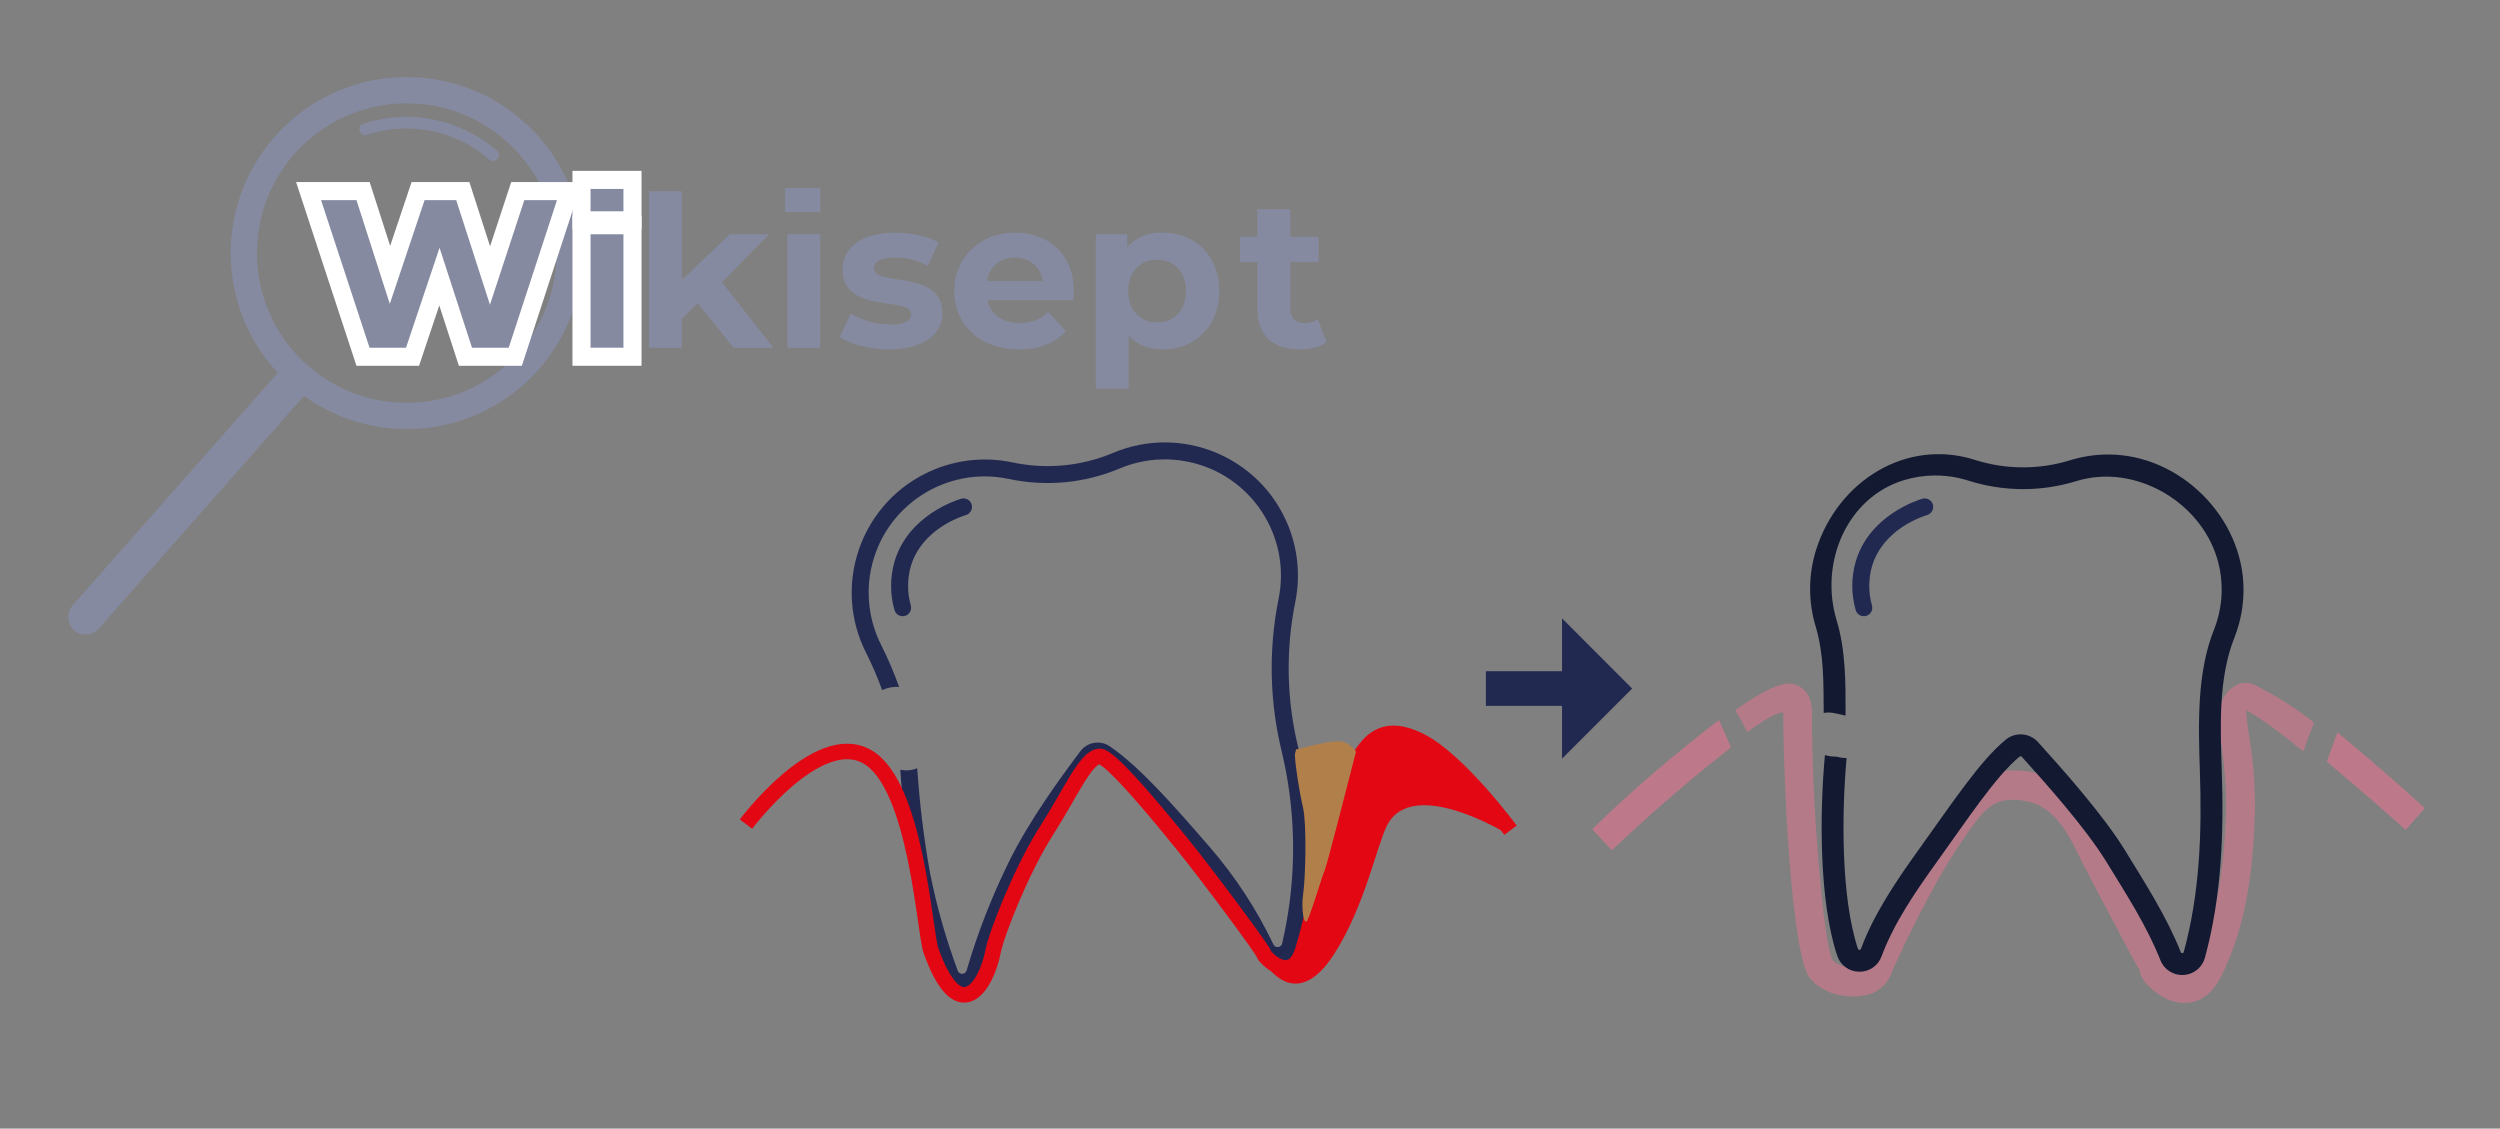 <?xml version="1.0" encoding="UTF-8"?>
<svg id="Livello_1" xmlns="http://www.w3.org/2000/svg" xmlns:xlink="http://www.w3.org/1999/xlink" viewBox="0 0 968 437"><rect x="0" y="0" width="968" height="437" fill="#808080" stroke="none"/>
  <defs>
    <style>
      .cls-1, .cls-2 {
        fill: none;
      }

      .cls-3 {
        opacity: .53;
      }

      .cls-3, .cls-4 {
        isolation: isolate;
      }

      .cls-5 {
        fill: #858aa0;
      }

      .cls-2 {
        stroke: #e30613;
        stroke-width: 6px;
      }

      .cls-6 {
        fill: #b17f4a;
      }

      .cls-7 {
        opacity: .63;
      }

      .cls-7, .cls-8 {
        fill: #e27690;
      }

      .cls-9 {
        fill: #fff;
      }

      .cls-10 {
        fill: #e30613;
      }

      .cls-11 {
        fill: #222951;
      }

      .cls-12 {
        fill: #121931;
      }

      .cls-13 {
        clip-path: url(#clippath);
      }
    </style>
    <clipPath id="clippath">
      <rect class="cls-1" x="671.9" y="264.4" width="224.08" height="123.96"/>
    </clipPath>
  </defs>
  <g id="NewGroup2-3">
    <g id="Raggruppa_162828">
      <path id="Tracciato_84718" class="cls-11" d="M350.56,298.27c1.57.08,3.15-.2,4.59-.83.91,13.74,2.59,27.41,5.03,40.96,2.57,12.76,6.13,25.29,10.67,37.49.35.93,1.38,1.41,2.31,1.06.53-.2.94-.63,1.1-1.18,4.29-14.61,9.83-28.82,16.58-42.47,7.66-15.48,19.35-31.63,27.48-42.43,2.69-3.59,7.72-4.42,11.42-1.88,11.18,7.65,23.6,21.58,38.68,39,9.86,11.4,18.15,24.07,24.63,37.68.31.72,1.07,1.14,1.84,1.03.76-.06,1.39-.62,1.54-1.37,5.09-21.71,5.63-44.23,1.59-66.16-.49-2.64-1.05-5.28-1.67-7.9-4.8-19.46-5.24-39.73-1.29-59.38,4.99-24.33-10.68-48.1-35.02-53.1-4.19-.86-8.48-1.12-12.74-.77l-.31.03c-4.64.41-9.19,1.55-13.48,3.36-13.58,5.71-28.58,7.11-42.99,4.02-24.31-5.09-48.14,10.5-53.22,34.8-2.08,9.95-.73,20.3,3.83,29.39,2.68,5.31,5.02,10.78,7.01,16.38-2.26-.19-4.52.23-6.56,1.22-1.82-5-3.93-9.88-6.32-14.63-12.77-25.44-2.5-56.42,22.95-69.19,10.41-5.22,22.27-6.77,33.67-4.39,13.09,2.82,26.73,1.55,39.08-3.64,26.23-11.07,56.47,1.21,67.54,27.44,4.05,9.6,5.1,20.2,3.01,30.41-3.76,18.7-3.34,38.01,1.24,56.53.65,2.71,1.23,5.48,1.74,8.22,4.21,22.81,3.65,46.25-1.64,68.84-.77,3.48-3.69,6.07-7.23,6.43l-.18.02c-3.5.34-5.44,3.43-8.32-4.74-6.23-13.07-14.2-25.25-23.67-36.2-14.25-16.47-26.9-30.69-37.41-37.88-.8-.55-1.88-.36-2.46.41-7.97,10.59-19.42,26.41-26.84,41.4-6.58,13.3-11.99,27.15-16.17,41.4-1.3,4.44-5.96,6.98-10.4,5.67-2.54-.75-4.57-2.65-5.49-5.12-4.66-12.52-8.32-25.39-10.96-38.49-2.48-13.79-4.2-27.7-5.13-41.68.65.13,1.31.22,1.98.25Z"/>
      <path id="Tracciato_84719" class="cls-11" d="M374.02,199.43c-1.73.51-17.03,5.38-21.34,19.78-1.42,4.97-1.43,10.25-.02,15.23.48,1.75-.54,3.56-2.29,4.04,0,0,0,0,0,0h0c-.19.05-.38.09-.58.1-1.58.14-3.04-.87-3.46-2.41-1.75-6.16-1.73-12.7.06-18.85,5.31-17.74,23.71-23.6,25.79-24.22,1.75-.49,3.56.52,4.06,2.27.49,1.72-.49,3.52-2.21,4.04h0Z"/>
      <path id="Tracciato_84719-2" data-name="Tracciato_84719" class="cls-11" d="M746.19,199.43c-1.73.51-17.03,5.38-21.34,19.78-1.42,4.97-1.43,10.25-.02,15.23.48,1.75-.54,3.56-2.29,4.04,0,0,0,0,0,0h0c-.19.05-.38.09-.58.1-1.58.14-3.04-.87-3.46-2.41-1.75-6.16-1.73-12.7.06-18.85,5.31-17.74,23.71-23.6,25.79-24.22,1.75-.49,3.56.52,4.06,2.27.49,1.72-.49,3.52-2.21,4.04h0Z"/>
    </g>
  </g>
  <path id="Tracciato_86407" class="cls-2" d="M288.85,319.09s27.57-36.89,46.79-26.17c19.23,10.72,22.26,67.97,24.86,75.24,10.66,29.84,21.27,14.35,24.05.12,1.39-7.07,11.05-31.6,20.64-46.6,9.59-14.99,15.13-28.49,20.57-28.81,4.08-.24,23.27,23.2,31.87,33.78,10.37,12.78,31.76,41.72,31.77,42.75.02,1.03,10.66,12.4,15.02-1.42,4.7-14.88,11.18-50.63,17.64-65.91,6.46-15.28,12.9-22.61,27.82-15.2,14.92,7.41,34.99,34.59,34.99,34.59"/>
  <path class="cls-10" d="M490.05,373.27s11.63,19.4,26.54-3.88c11.82-18.47,16.55-42.03,20.43-49.71,9.8-19.41,46.36,3.07,46.36,3.07,0,0-24.76-40.43-38.47-38.62-13.72,1.81-21.02,7.74-23.97,21.53-2.95,13.79-6.9,33.72-8.86,40.32-3.01,10.09-5.06,18.14-8.65,25.07-2.75,5.31-13.36,2.21-13.36,2.21Z"/>
  <path class="cls-6" d="M501.83,290.19c4.21-1.01,15.29-4.16,18.6-2.81s4.6,3.69,4.6,3.69c0,0-11.2,44.06-12.11,45.95-.91,1.9-5.37,17.01-6.74,19.38-1.37,2.37-2.43-4.66-1.58-10.32.85-5.65,1.45-26.82-.07-33.38s-3.09-16.87-3.15-20.63"/>
  <g>
    <g id="lente">
      <g id="Raggruppa_162594">
        <g id="Raggruppa_162593">
          <g id="Raggruppa_162588">
            <path id="Tracciato_84524" class="cls-5" d="M112.39,149.09c-28.22-24.9-30.91-67.96-6.01-96.18,24.9-28.22,67.96-30.91,96.18-6.01,28.22,24.9,30.91,67.96,6.01,96.18-11.96,13.55-28.81,21.8-46.84,22.92-18.04,1.12-35.78-4.97-49.34-16.92ZM113.99,59.62h0c-21.19,24.02-18.9,60.67,5.12,81.86,24.02,21.19,60.67,18.9,81.86-5.12,21.19-24.02,18.9-60.67-5.12-81.86-11.53-10.18-26.64-15.35-41.99-14.39-15.35.97-29.69,7.98-39.87,19.51Z"/>
          </g>
          <g id="Raggruppa_162590">
            <g id="Raggruppa_162589">
              <path id="Tracciato_84525" class="cls-5" d="M189.44,61.77c-12.99-11.32-30.98-14.96-47.34-9.58-2.76.91-4.23-3.36-1.47-4.27,17.9-5.88,37.58-1.91,51.79,10.46,2.19,1.91-.79,5.29-2.99,3.39h0Z"/>
            </g>
          </g>
          <g id="Raggruppa_162592">
            <g id="Raggruppa_162591">
              <path id="Tracciato_84526" class="cls-5" d="M118.98,151.86l-17.73,20.1c-9.38,10.63-47.18,53.47-56.55,64.09-2.16,2.45-4.32,4.9-6.48,7.35-2.35,2.66-6.92,3.14-9.55.6-2.74-2.5-3.01-6.73-.6-9.56l46.16-52.32,28.12-31.88,6.48-7.35c2.34-2.66,6.92-3.13,9.55-.6,2.74,2.5,3.01,6.73.6,9.56h0Z"/>
            </g>
          </g>
        </g>
      </g>
    </g>
    <g>
      <g id="Wikisept" class="cls-4">
        <g class="cls-4">
          <g>
            <polygon class="cls-5" points="180.22 138.14 170.14 107.1 159.73 138.14 140.55 138.14 119.48 73.99 140.58 73.99 151 106.43 161.88 73.99 179.19 73.99 189.74 106.68 200.48 73.99 220.5 73.99 199.51 138.14 180.22 138.14"/>
            <path class="cls-9" d="M215.67,77.49l-18.7,57.15h-14.21l-12.57-38.7-12.98,38.7h-14.12l-18.78-57.15h13.72l12.9,40.17,13.47-40.17h12.25l13.06,40.49,13.31-40.49h12.65M225.32,70.49h-27.38l-1.58,4.81-6.6,20.07-6.46-20.03-1.56-4.85h-22.38l-1.6,4.77-6.69,19.95-6.38-19.86-1.56-4.86h-28.49l3.02,9.19,18.78,57.15,1.58,4.81h24.23l1.6-4.77,6.24-18.6,6.02,18.53,1.57,4.84h24.37l1.58-4.82,18.7-57.15,3-9.18h0Z"/>
          </g>
          <path class="cls-5" d="M270.14,117.41l-6.12,6.04v11.18h-12.74v-60.58h12.74v34.29l18.61-17.63h15.19l-18.29,18.61,19.92,25.31h-15.43l-13.88-17.23Z"/>
          <path class="cls-5" d="M304.84,90.71h12.74v43.92h-12.74v-43.92Z"/>
          <g>
            <rect class="cls-5" x="225.16" y="87.21" width="19.74" height="50.92"/>
            <path class="cls-9" d="M241.4,90.71v43.92h-12.74v-43.92h12.74M248.4,83.71h-26.74v57.92h26.74v-57.92h0Z"/>
          </g>
          <g>
            <rect class="cls-5" x="225.16" y="69.66" width="19.74" height="15.65"/>
            <path class="cls-9" d="M241.4,73.16v8.65h-12.74v-8.65h12.74M248.4,66.16h-26.74v22.65h26.74v-22.65h0Z"/>
          </g>
          <path class="cls-5" d="M325.16,130.56l4.25-9.14c3.92,2.53,9.88,4.25,15.27,4.25,5.88,0,8.08-1.55,8.08-4,0-7.18-26.53.16-26.53-17.39,0-8.33,7.51-14.21,20.33-14.21,6.04,0,12.74,1.39,16.9,3.84l-4.25,9.06c-4.33-2.45-8.65-3.27-12.65-3.27-5.72,0-8.16,1.8-8.16,4.08,0,7.51,26.53.24,26.53,17.55,0,8.16-7.59,13.96-20.74,13.96-7.43,0-14.94-2.04-19.02-4.74Z"/>
          <path class="cls-5" d="M415.54,116.27h-33.23c1.22,5.47,5.88,8.82,12.57,8.82,4.65,0,8-1.39,11.02-4.25l6.78,7.35c-4.08,4.65-10.21,7.1-18.12,7.1-15.19,0-25.06-9.55-25.06-22.61s10.04-22.61,23.43-22.61,22.86,8.65,22.86,22.78c0,.98-.16,2.37-.24,3.43ZM382.15,108.84h21.64c-.9-5.55-5.06-9.14-10.78-9.14s-9.96,3.51-10.86,9.14Z"/>
          <path class="cls-5" d="M472.12,112.68c0,13.8-9.55,22.61-21.88,22.61-5.47,0-9.96-1.71-13.23-5.31v20.49h-12.74v-59.76h12.17v5.06c3.18-3.84,7.92-5.72,13.8-5.72,12.33,0,21.88,8.82,21.88,22.61ZM459.22,112.68c0-7.59-4.82-12.16-11.19-12.16s-11.19,4.57-11.19,12.16,4.82,12.17,11.19,12.17,11.19-4.57,11.19-12.17Z"/>
          <path class="cls-5" d="M513.65,132.51c-2.61,1.88-6.45,2.78-10.37,2.78-10.37,0-16.41-5.31-16.41-15.76v-18.04h-6.78v-9.8h6.78v-10.69h12.74v10.69h10.94v9.8h-10.94v17.88c0,3.76,2.04,5.8,5.47,5.8,1.88,0,3.76-.57,5.14-1.63l3.43,8.98Z"/>
        </g>
      </g>
      <path class="cls-5" d="M303.98,72.85h13.66v9.28h-13.66v-9.28Z"/>
    </g>
  </g>
  <g>
    <path id="Tracciato_86662" class="cls-7" d="M665.58,278.83c-17.19,13.09-33.58,27.18-49.09,42.21l7.62,8.18c15.06-14.32,31.99-28.82,46.12-39.8-1.49-3.53-2.98-7.07-4.65-10.6"/>
    <g id="Raggruppa_164307" class="cls-3">
      <g id="Raggruppa_164306">
        <g class="cls-13">
          <g id="Raggruppa_164305">
            <path id="Tracciato_86663" class="cls-8" d="M869.76,275.11h0c4.65,2.23,12.83,8.37,22.13,15.81,1.3-3.72,2.6-7.44,4.09-11.16-6.39-5.03-13.24-9.46-20.46-13.21-1.86-1.11-6.13-3.9-10.79-.56-5.39,3.72-6.32,9.67-4.83,21.2,1.43,8.61,2.11,17.32,2.04,26.04-.74,26.04-4.28,43.7-11.9,59.32-.93,1.86-2.23,3.91-3.9,4.09-2.42.19-5.77-2.6-6.88-3.9-.93-2.42-3.9-8-12.64-24.73-4.83-9.3-10.04-19.15-12.83-24.73-5.77-11.71-14.13-23.8-31.8-24.92-16.93-.93-23.63,9.11-33.67,24.36-10.41,15.62-23.24,42.4-26.41,50.4-.71.8-1.72,1.27-2.79,1.3-3.53.56-8-.74-9.48-2.6-3.91-6.7-8.37-66.2-8-95.96,0-7.07-3.72-9.67-5.95-10.6-5.21-2.23-13.58,2.6-23.8,9.67,1.86,3.16,2.98,5.21,4.65,8.55,6.51-4.83,11.53-7.62,13.76-7.62h.19c-.19,17.67,2.6,93.72,10.41,103.02,4.28,5.21,12.46,7.81,19.9,6.7,5.01-.4,9.38-3.55,11.34-8.18,2.98-7.44,15.43-33.47,25.29-48.35,10.23-15.43,13.58-19.9,23.62-19.34,9.85.74,16.17,5.94,22.49,18.77,2.79,5.76,8,15.62,13.02,25.1,5.21,9.86,11.53,21.94,11.9,21.94,0,4.65,8,11.16,13.95,12.46,1.1.22,2.22.34,3.35.37,4.09,0,10.04-1.67,14.32-10.41,8.37-16.92,12.27-36.08,13.02-63.79.16-9.34-.53-18.68-2.04-27.89-.65-3.69-1.08-7.42-1.3-11.16"/>
          </g>
        </g>
      </g>
    </g>
    <path id="Tracciato_86664" class="cls-7" d="M905.05,283.57c-1.3,3.72-2.79,7.44-4.09,11.34,12.09,10.23,23.99,20.46,30.5,26.41l7.44-8.37c-1.12-1.12-16.92-15.43-33.84-29.38"/>
    <path id="Tracciato_86690" class="cls-12" d="M868.69,228.25c-.04-27.85-24.55-52.3-52.4-52.27-4.97,0-9.9.75-14.65,2.2-12.02,3.75-24.91,3.71-36.91-.1-26.52-8.47-52.98,8.07-61.46,34.59-3.1,9.7-3.19,20.12-.25,29.87,3.26,10.87,3.04,22.16,3.12,33.51,1.28-.23,2.6-.22,3.88.03,1.53.3,3.06.63,4.58,1.02.03-12.54.13-25.01-3.48-37.02-6.68-22.19,3.98-47.5,26.17-54.19,3.82-1.15,7.78-1.75,11.77-1.78h.29c4.35,0,8.67.67,12.81,1.99,13.64,4.34,28.29,4.39,41.97.13,22.16-6.76,47.52,7.63,54.28,29.79,2.77,9.06,2.38,18.8-1.09,27.62-6.76,16.84-6.11,36.81-5.53,54.94.82,23.6,0,47.2-6.22,69.98-.05.28-.3.49-.59.48-.28.04-.54-.13-.61-.41-5.36-13.61-13.82-26.73-21.46-39.21-8.68-14.17-25.08-32.44-33.79-42.07-3.26-3.62-8.79-4.03-12.54-.92-10.1,8.34-20.78,24.65-33.71,42.62-8.47,11.79-17.23,24.67-22.29,38.29-.07.28-.34.46-.63.43-.27.02-.52-.16-.57-.43-6.64-20.01-6.28-52.83-4.38-73.83-1.31,0-2.62-.17-3.88-.54-1.52.03-3.04-.18-4.51-.61v.06c-2.07,22.25-2.3,56.36,4.74,77.57,1.18,3.69,4.58,6.21,8.46,6.25h.19c3.82.03,7.24-2.35,8.54-5.95,4.79-12.91,13.19-25.11,21.22-36.29,12.12-16.85,22.91-33.35,32.21-41.03.26-.22.65-.19.88.07,8.48,9.38,24.54,27.25,32.85,40.81,7.38,12.06,15.62,24.74,20.8,37.91,1.84,4.68,7.13,6.97,11.8,5.13,2.68-1.05,4.7-3.31,5.45-6.09,6.44-23.6,7.37-48.05,6.51-72.5-.53-16.97-1.37-35.78,4.95-51.54,2.32-5.9,3.5-12.18,3.48-18.51"/>
  </g>
  <g>
    <rect class="cls-11" x="575.33" y="259.89" width="33.13" height="13.42"/>
    <polygon class="cls-11" points="604.82 239.43 604.82 293.76 631.98 266.6 604.82 239.43"/>
  </g>
</svg>